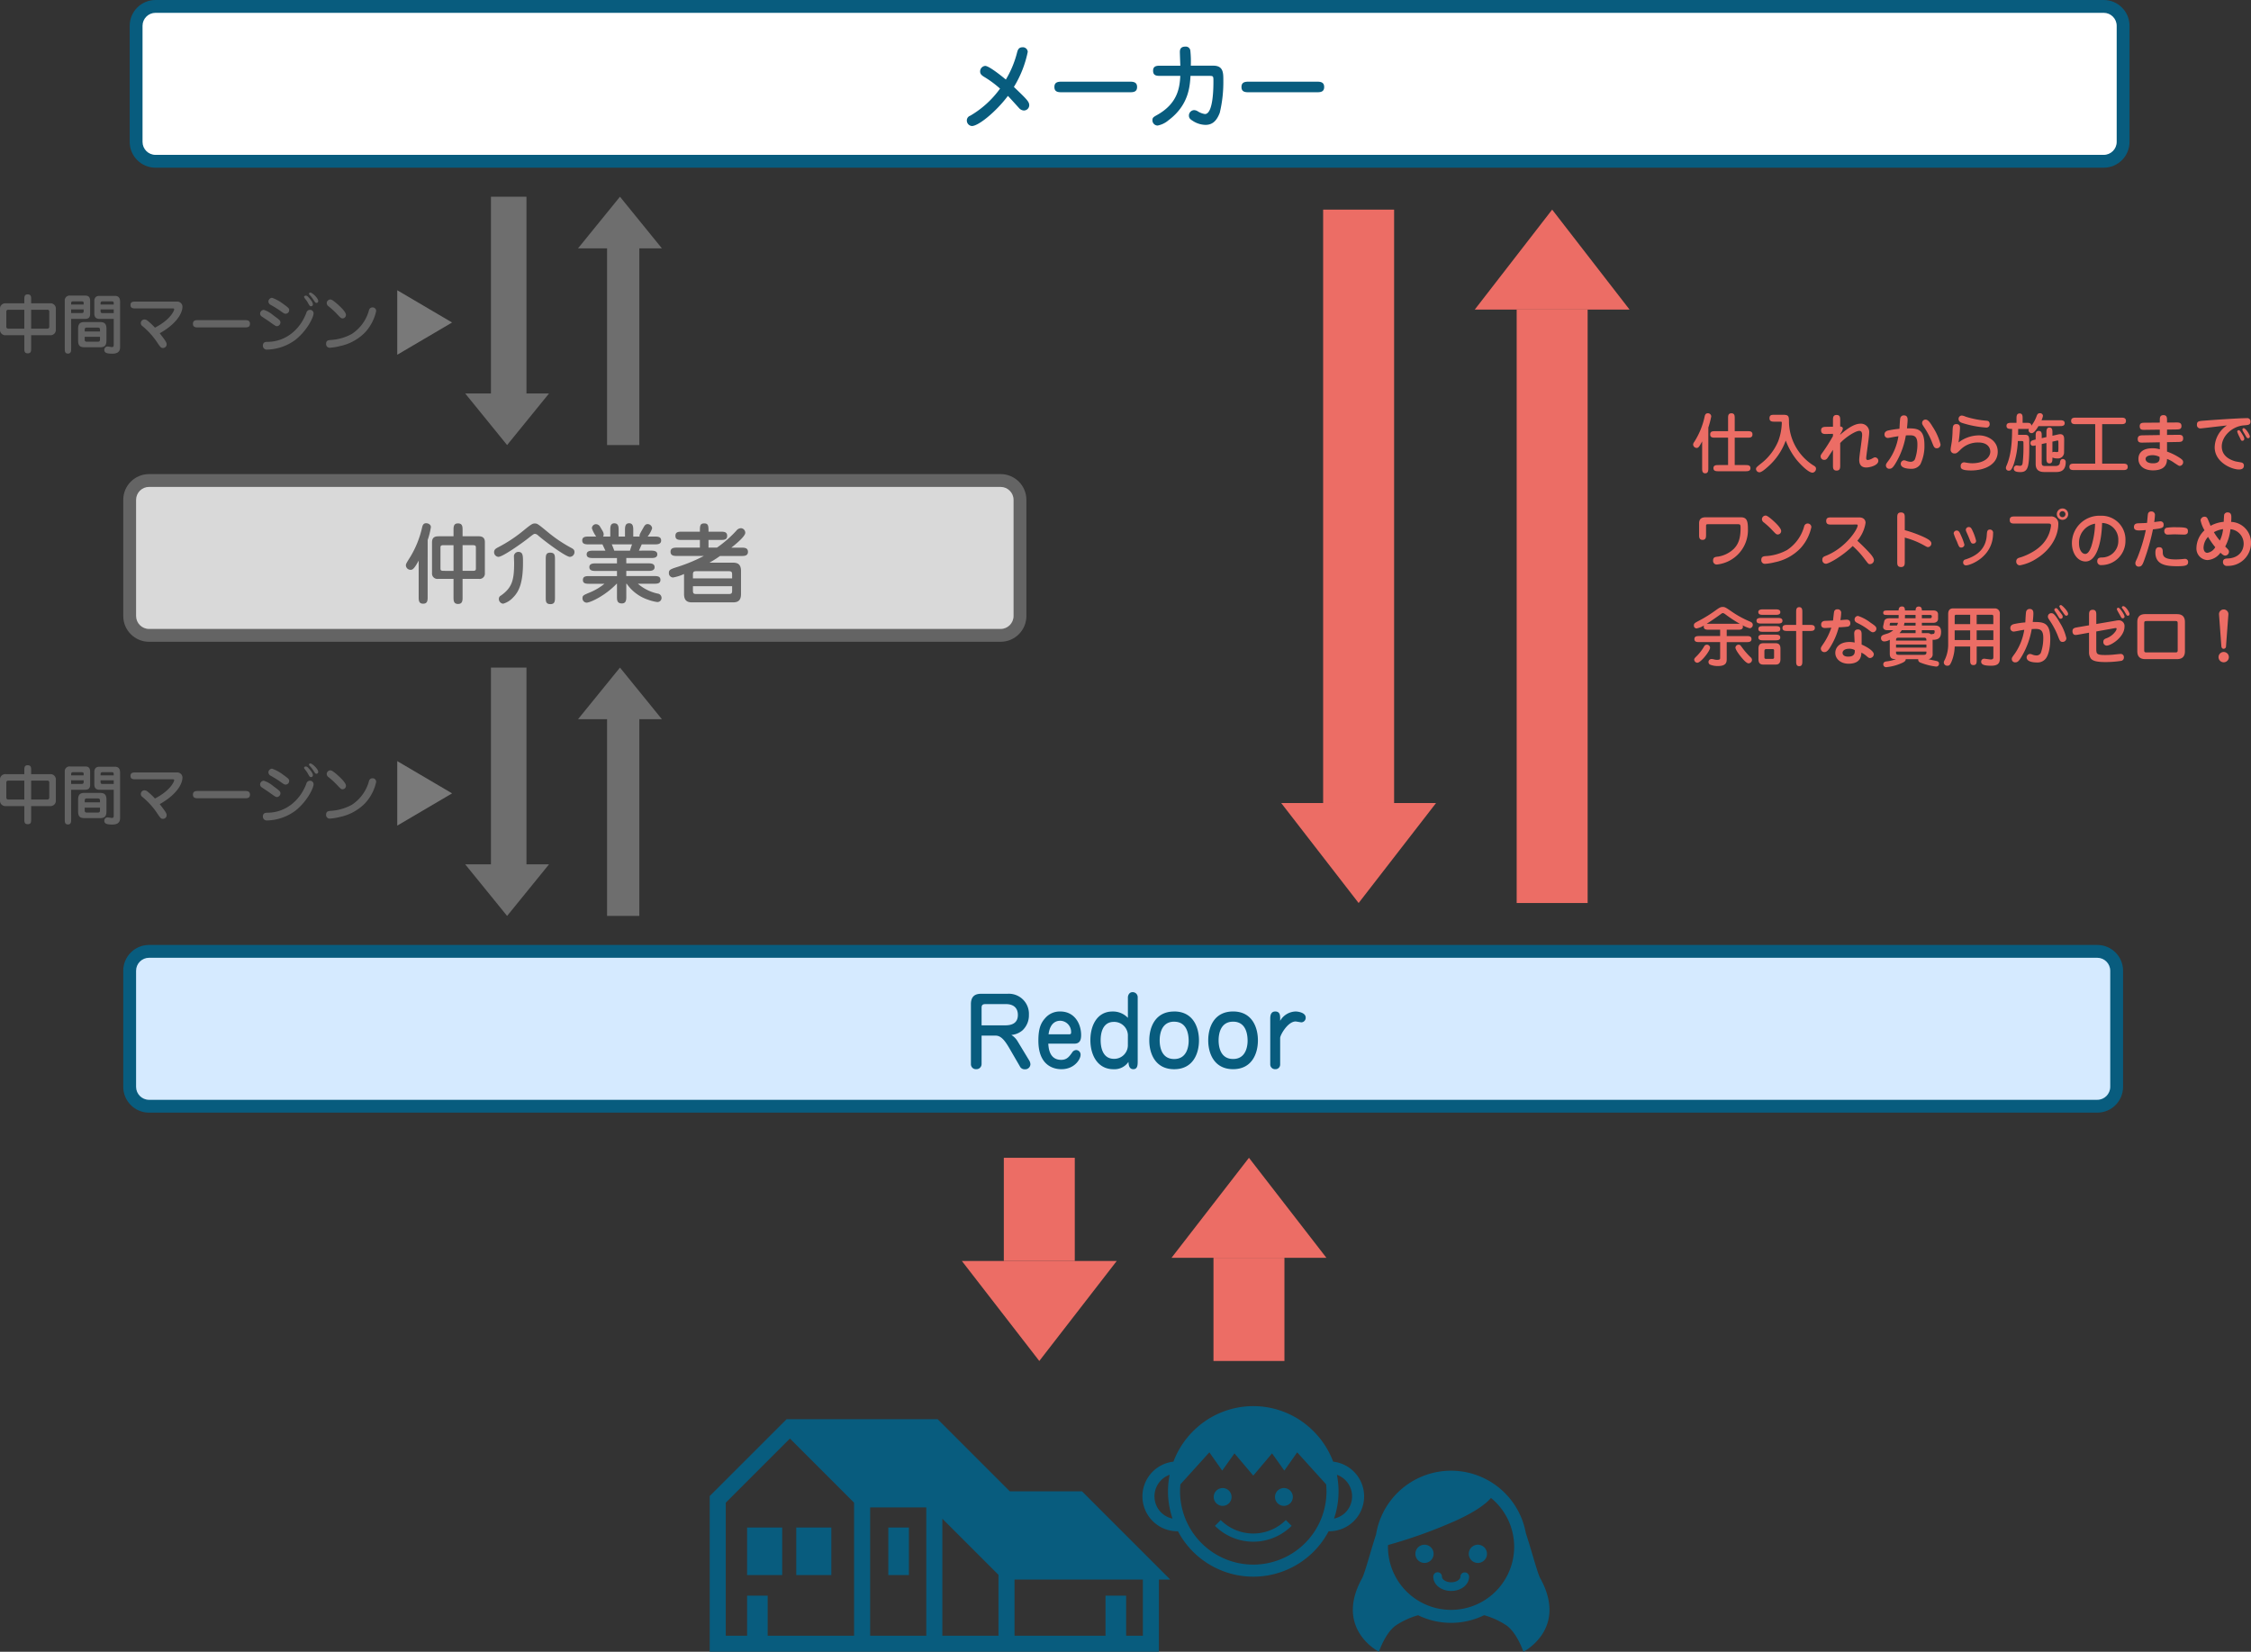 <svg height="386.242" viewBox="0 0 526.295 386.242" width="526.295" xmlns="http://www.w3.org/2000/svg" xmlns:xlink="http://www.w3.org/1999/xlink"><rect x="0" y="0" width="526.295" height="386.242" fill="#333333" stroke="none"/><clipPath id="a"><path d="m0 0h45.977v42.337h-45.977z"/></clipPath><clipPath id="b"><path d="m0 0h51.844v39.878h-51.844z"/></clipPath><g transform="translate(30.325)"><g fill="#fff"><path d="m461.536 37.715h-455.502c-2.5 0-4.533-2.034-4.533-4.533v-27.149c0-2.5 2.034-4.533 4.533-4.533h455.502c2.5 0 4.533 2.034 4.533 4.533v27.149c0 2.5-2.034 4.533-4.533 4.533z"/><path d="m6.033 3c-1.673 0-3.033 1.361-3.033 3.033v27.149c0 1.673 1.361 3.033 3.033 3.033h455.502c1.673 0 3.033-1.361 3.033-3.033v-27.149c0-1.673-1.361-3.033-3.033-3.033zm0-3h455.502c3.332 0 6.033 2.701 6.033 6.033v27.149c0 3.332-2.701 6.033-6.033 6.033h-455.502c-3.332 0-6.033-2.701-6.033-6.033v-27.149c0-3.332 2.701-6.033 6.033-6.033z" fill="#085c7e"/></g><path d="m-46.7-13.728a22.635 22.635 0 0 1 -6.977 6.342 1.159 1.159 0 0 0 -.787 1.137 1.279 1.279 0 0 0 1.183 1.269c1.531 0 5.6-3.3 8.42-7.042.437.437 2.515 2.756 2.624 2.865a1.553 1.553 0 0 0 1.115.547 1.249 1.249 0 0 0 1.247-1.2c0-.853-.481-1.334-3.587-4.308a25.344 25.344 0 0 0 3.237-8.2 1.131 1.131 0 0 0 -1.247-1.072c-.919 0-1.115.7-1.268 1.312a23.622 23.622 0 0 1 -2.6 6.233c-1.137-.94-3.958-3.193-4.833-3.193a1.3 1.3 0 0 0 -1.181 1.334c0 .612.459.919.853 1.181a24.453 24.453 0 0 1 3.801 2.795zm30.268.853c.787 0 1.771 0 1.771-1.225s-.984-1.247-1.771-1.247h-15.788c-.809 0-1.771.022-1.771 1.247s.984 1.225 1.771 1.225zm14.332-6.211a24.59 24.59 0 0 0 -.109-3.521 1.06 1.06 0 0 0 -1.181-.94c-1.268 0-1.268.94-1.268 1.247 0 .459.087 2.712.109 3.215h-4.62c-.809 0-1.75 0-1.75 1.181 0 1.2.9 1.2 1.75 1.2h4.615c-.153 2.6-.5 6.386-5.424 9.142-.809.459-1.094.612-1.094 1.2a1.226 1.226 0 0 0 1.225 1.272 5.5 5.5 0 0 0 2.515-1.224c4.746-3.543 5.008-7.9 5.161-10.388h4.44c.919 0 .919.109.919 1.268 0 1.268 0 7.655-1.99 7.655a4.34 4.34 0 0 1 -1.663-.635 1.788 1.788 0 0 0 -.853-.286 1.275 1.275 0 0 0 -1.224 1.27c0 .59.306.875.831 1.2a5.653 5.653 0 0 0 3.04.984c1.465 0 2.559-.744 3.346-2.843a30.925 30.925 0 0 0 .831-7.589c0-1.728 0-3.412-2.34-3.412zm29.41 6.211c.787 0 1.771 0 1.771-1.225s-.984-1.247-1.771-1.247h-15.79c-.809 0-1.771.022-1.771 1.247s.984 1.225 1.771 1.225z" fill="#085c7e" transform="translate(250.191 34.447)"/></g><g transform="translate(28.817 220.964)"><g fill="#d5eaff"><path d="m461.536 37.715h-455.502c-2.5 0-4.533-2.034-4.533-4.533v-27.149c0-2.5 2.034-4.533 4.533-4.533h455.502c2.5 0 4.533 2.034 4.533 4.533v27.149c0 2.5-2.034 4.533-4.533 4.533z"/><path d="m6.033 3c-1.673 0-3.033 1.361-3.033 3.033v27.149c0 1.673 1.361 3.033 3.033 3.033h455.502c1.673 0 3.033-1.361 3.033-3.033v-27.149c0-1.673-1.361-3.033-3.033-3.033zm0-3h455.502c3.332 0 6.033 2.701 6.033 6.033v27.149c0 3.332-2.701 6.033-6.033 6.033h-455.502c-3.332 0-6.033-2.701-6.033-6.033v-27.149c0-3.332 2.701-6.033 6.033-6.033z" fill="#085c7e"/></g><path d="m-48.706-13.2h3.3c1.487 0 2.471 1.684 3.565 3.587l2.056 3.543a1.244 1.244 0 0 0 1.247.744 1.217 1.217 0 0 0 1.248-1.186 1.852 1.852 0 0 0 -.306-.919l-2.69-4.44a4.331 4.331 0 0 0 -1.465-1.487 4.561 4.561 0 0 0 2.6-1.072 4.791 4.791 0 0 0 1.509-3.652 4.691 4.691 0 0 0 -5.03-4.9h-6.189c-1.662 0-2.34.9-2.34 2.428v14.02a1.16 1.16 0 0 0 1.225 1.181 1.2 1.2 0 0 0 1.268-1.2zm0-2.406v-4.133c0-.765.437-.831.962-.831h4.744c1.662 0 2.778.809 2.778 2.537 0 2.056-1.618 2.428-2.952 2.428zm21.673 4.287c1.225 0 1.6-.744 1.6-2.012 0-2.581-1.487-5.511-4.877-5.511a4.463 4.463 0 0 0 -3.543 1.575c-1.028 1.137-1.575 2.471-1.575 5.249 0 5.774 3.5 6.67 5.38 6.67 3.106 0 4.483-2.384 4.483-3.324a1.067 1.067 0 0 0 -1.006-1.159 1.178 1.178 0 0 0 -.984.612c-.7.984-1.247 1.684-2.537 1.684-2.778 0-2.952-2.778-3.018-3.784zm-6.014-2.187c.087-.7.459-3.171 2.756-3.171a2.616 2.616 0 0 1 2.515 2.756c0 .284-.087.416-.525.416zm20.842-8.7a1.172 1.172 0 0 0 -1.2-1.159c-.9 0-1.094.94-1.094 1.181v4.833a4.77 4.77 0 0 0 -3.63-1.487c-3.434 0-5.139 3.084-5.139 6.692 0 3.587 1.75 6.8 5.38 6.8a3.95 3.95 0 0 0 3.518-1.713c.044.612.109 1.706 1.137 1.706s1.028-1.028 1.028-1.968zm-2.3 11.351a3.186 3.186 0 0 1 -3.237 3.084c-2.909 0-3.127-3.193-3.127-4.374 0-1.268.284-4.265 3.084-4.265a3.211 3.211 0 0 1 3.285 3.01zm10.826-7.983c-4.418 0-5.817 3.652-5.817 6.758s1.422 6.736 5.817 6.736c4.374 0 5.8-3.609 5.8-6.736-.001-3.115-1.401-6.767-5.797-6.767zm0 2.384c2.887 0 3.39 2.712 3.39 4.483 0 1.094-.306 4.243-3.39 4.243-2.974 0-3.39-2.865-3.39-4.352.003-1.82.594-4.383 3.393-4.383zm13.779-2.393c-4.418 0-5.817 3.652-5.817 6.758s1.424 6.736 5.817 6.736c4.374 0 5.8-3.609 5.8-6.736 0-3.106-1.4-6.758-5.8-6.758zm0 2.384c2.887 0 3.39 2.712 3.39 4.483 0 1.094-.306 4.243-3.39 4.243-2.974 0-3.39-2.865-3.39-4.352.003-1.811.59-4.374 3.39-4.374zm11 3.805c0-.678 1.793-3.849 3.609-3.849.2 0 1.159.2 1.378.2a1.057 1.057 0 0 0 .984-1.115c0-1.225-1.946-1.422-2.34-1.422a4.3 4.3 0 0 0 -3.631 2.184v-.5c0-.678 0-1.684-1.137-1.684-1.181 0-1.181 1.2-1.181 1.793v10.604a1.116 1.116 0 0 0 1.137 1.094 1.088 1.088 0 0 0 1.181-1.072z" fill="#085c7e" transform="translate(249.389 34.404)"/></g><g fill="#085c7e"><g clip-path="url(#a)" transform="translate(316.305 343.905)"><path d="m6.095 42.337s1.548-4.637 4.153-6.285a18.525 18.525 0 0 1 5-2.254 17.568 17.568 0 0 0 15.439-.01 18.534 18.534 0 0 1 5.038 2.264c2.6 1.648 4.153 6.285 4.153 6.285s10.481-5.306 3.955-17.149c-.705-1.28-2.041-6.521-3.389-10.592a17.77 17.77 0 0 0 -35.022.312c-1.312 4.023-2.6 9.032-3.286 10.28-6.522 11.844 3.959 17.149 3.959 17.149m31.62-24.547a14.754 14.754 0 0 1 -29.508 0c0-.139.017-.274.021-.412a114.116 114.116 0 0 0 15.825-5.693c5.034-2.288 7.253-4.149 8.236-5.315a14.729 14.729 0 0 1 5.426 11.42"/><path d="m104.507 121.211a2.13 2.13 0 1 0 2.13 2.13 2.13 2.13 0 0 0 -2.13-2.13" transform="translate(-87.757 -103.902)"/><path d="m194.018 123.341a2.13 2.13 0 1 0 -2.13 2.13 2.13 2.13 0 0 0 2.13-2.13" transform="translate(-162.66 -103.902)"/><path d="m139.046 166.519a1.011 1.011 0 0 0 -1.012 1.012c0 .616-.887 1.3-2.159 1.3s-2.159-.687-2.159-1.3a1.012 1.012 0 1 0 -2.023 0c0 1.865 1.837 3.326 4.183 3.326s4.183-1.461 4.183-3.326a1.011 1.011 0 0 0 -1.012-1.012" transform="translate(-112.886 -142.74)"/></g><g clip-path="url(#b)" transform="translate(267.101 328.806)"><path d="m147.007 170.671a2.084 2.084 0 1 0 -2.084-2.084 2.084 2.084 0 0 0 2.084 2.084" transform="translate(-128.248 -147.345)"/><path d="m271.525 166.5a2.084 2.084 0 1 0 2.084 2.084 2.084 2.084 0 0 0 -2.084-2.084" transform="translate(-238.44 -147.345)"/><path d="m148.727 231.531-1.353 1.353a12.693 12.693 0 0 0 17.93 0l-1.353-1.353a10.779 10.779 0 0 1 -15.225 0" transform="translate(-130.417 -204.891)"/><path d="m44.6 12.986a20.073 20.073 0 0 0 -5.212-7.712 19.819 19.819 0 0 0 -26.925 0 20.074 20.074 0 0 0 -5.212 7.711 8.165 8.165 0 0 0 .911 16.278c.05 0 .1 0 .15-.005a19.918 19.918 0 0 0 35.229 0c.05 0 .1.005.15.005a8.165 8.165 0 0 0 .909-16.277m-39.956 12.133a5.348 5.348 0 0 1 1.727-9.062 19.63 19.63 0 0 0 .671 10.243 5.3 5.3 0 0 1 -2.4-1.183m21.279 11.943a17.14 17.14 0 0 1 -17.121-17.121c0-.557.032-1.107.084-1.65l6.769-7.482 3.006 4.267 2.868-4.027 4.394 5.2 4.394-5.2 2.867 4.027 3.006-4.267 6.769 7.482c.052.544.084 1.093.084 1.65a17.14 17.14 0 0 1 -17.12 17.121m21.279-11.941a5.308 5.308 0 0 1 -2.4 1.18 19.626 19.626 0 0 0 .67-10.242 5.348 5.348 0 0 1 1.73 9.062"/></g><path d="m71.267 37.508h30.007v13.128h-3.916v-9.363h-4.819v9.363h-21.272zm-16.879-14.227 13.128 13.128v14.227h-13.128zm-16.879-2.652h13.128v30.007h-13.128zm-33.758-1.099 15-15 15 15v31.106h-20.2v-9.363h-4.812v9.363h-4.988zm14.227-19.53-17.978 17.977v36.41h105.025v-16.879h2.652l-20.63-20.63h-16.879l-16.879-16.878z" transform="translate(165.936 331.855)"/><path d="m0 0h4.819v11.12h-4.819z" transform="translate(207.691 357.189)"/><path d="m0 0h8.206v11.12h-8.206z" transform="translate(174.675 357.189)"/><path d="m0 0h8.206v11.12h-8.206z" transform="translate(186.166 357.189)"/></g><path d="m0 0h16.591v24.133h-16.591z" fill="#ec6d65" transform="translate(234.698 270.737)"/><path d="m18.1 0 18.1 23.378h-36.2z" fill="#ec6d65" transform="matrix(-1 0 0 -1 261.093 318.248)"/><g fill="#ec6d65" transform="translate(273.913 270.737)"><path d="m0 0h16.591v24.133h-16.591z" transform="translate(9.804 23.378)"/><path d="m18.1 0 18.1 23.378h-36.2z"/></g><g transform="translate(28.817 110.859)"><g fill="#d9d9d9"><path d="m205.127 37.715h-199.094c-2.5 0-4.533-2.034-4.533-4.533v-27.149c0-2.5 2.034-4.533 4.533-4.533h199.094c2.5 0 4.533 2.034 4.533 4.533v27.149c0 2.5-2.034 4.533-4.533 4.533z"/><path d="m6.033 3c-1.672 0-3.033 1.361-3.033 3.033v27.149c0 1.672 1.361 3.033 3.033 3.033h199.094c1.672 0 3.033-1.361 3.033-3.033v-27.149c0-1.672-1.361-3.033-3.033-3.033zm0-3h199.094c3.332 0 6.033 2.701 6.033 6.033v27.149c0 3.332-2.701 6.033-6.033 6.033h-199.094c-3.332 0-6.033-2.701-6.033-6.033v-27.149c0-3.332 2.701-6.033 6.033-6.033z" fill="#646464"/></g><path d="m-40.123-19.707v-1.385c0-.835 0-1.629-1.079-1.629-1.038 0-1.038.835-1.038 1.629v1.385h-3.26c-.814 0-1.771 0-1.771 1.446v7.188a1.254 1.254 0 0 0 1.446 1.323h3.584v4.235c0 .814 0 1.629 1.059 1.629s1.059-.814 1.059-1.629v-4.235h3.787a1.238 1.238 0 0 0 1.425-1.324v-7.188c0-.448 0-1.446-1.425-1.446zm2.443 2.077c.672 0 .672.265.672.652v4.7c0 .387 0 .652-.672.652h-2.443v-6.004zm-6.92 6.007c-.692 0-.692-.265-.692-.652v-4.7c0-.387 0-.652.692-.652h2.362v6.007zm-3.685-7.208a17.109 17.109 0 0 0 .753-3.014c0-.652-.672-.916-1.1-.916-.692 0-.835.529-.937.916a23.208 23.208 0 0 1 -2.71 6.845c-1 1.588-1.1 1.771-1.1 2.1a1.091 1.091 0 0 0 1.079 1.033c.428 0 .794-.081 1.914-2.158v8.45c0 .814 0 1.629 1.038 1.629 1.059 0 1.059-.814 1.059-1.629zm25.021-3.869c-.448 0-.753.122-2.443 1.507a33.739 33.739 0 0 1 -6.047 4.032c-.509.265-1 .509-1 1.161a1.078 1.078 0 0 0 1.018 1.1c1 0 5.457-3.176 6.74-4.174 1.364-1.079 1.527-1.2 1.812-1.2a1.179 1.179 0 0 1 .733.387c2.179 1.853 6.536 4.989 7.412 4.989a1.115 1.115 0 0 0 1.079-1.12c0-.509-.285-.733-.753-.977a32.769 32.769 0 0 1 -5.274-3.523c-2.646-2.182-2.666-2.182-3.277-2.182zm-3.869 6.638a1.049 1.049 0 0 0 -.977 1.181c0 .2.041 1.161.041 1.385 0 3.95-.428 5.783-3.1 7.656a.835.835 0 0 0 -.468.794 1.094 1.094 0 0 0 1.018 1.1 5.013 5.013 0 0 0 2.3-1.446c1.4-1.4 2.321-3.421 2.321-8.145.006-1.67.006-2.525-1.135-2.525zm8.613 1.812c0-.977-.02-1.629-1.12-1.629-1.038 0-1.038.733-1.038 1.629v8.776c0 .977 0 1.629 1.12 1.629 1.018 0 1.038-.753 1.038-1.629zm19.629-2.1c.509-1.14.57-1.262.652-1.466h2.932c.733 0 1.609 0 1.609-.916s-.876-.916-1.609-.916h-1.547a6.523 6.523 0 0 0 1.054-1.912 1.076 1.076 0 0 0 -1.038-1c-.529 0-.713.305-1.1 1-.774 1.364-.855 1.507-.794 1.914h-1.482v-1.4c0-.774 0-1.71-.957-1.71-.977 0-.977.916-.977 1.71v1.4h-1.487v-1.466c0-.774-.02-1.629-1.018-1.629-.937 0-.937.9-.937 1.629v1.466h-1.67a.967.967 0 0 0 .122-.489c0-.428-.081-.55-.794-1.731a1.135 1.135 0 0 0 -.977-.672.964.964 0 0 0 -.977.977 7.866 7.866 0 0 0 1 1.914h-1.649c-.753 0-1.609 0-1.609.916s.855.916 1.609.916h3.115c.244.509.285.611.692 1.466h-2.772c-.713 0-1.609.02-1.609.876s.9.855 1.609.855h5.477v1.242h-4.845c-.672 0-1.609 0-1.609.876 0 .9.916.9 1.609.9h4.846v1.2h-6.353c-.835 0-1.609 0-1.609.9-.02.9.774.9 1.609.9h3.421a13.745 13.745 0 0 1 -3.176 1.925c-1.771.733-1.955.814-1.955 1.466a1 1 0 0 0 .957 1.018c.9 0 4.439-1.69 7.025-4.419h.081v2.973c0 .835 0 1.629 1.14 1.629 1.038 0 1.038-.916 1.038-1.629v-2.973h.1a9.838 9.838 0 0 0 5.032 3.747 9.89 9.89 0 0 0 2.1.529.96.96 0 0 0 1.012-.916 1.017 1.017 0 0 0 -.916-1.059 10.433 10.433 0 0 1 -4.619-2.301h3.645c.835 0 1.629 0 1.629-.9s-.794-.9-1.629-.9h-6.353v-1.2h5.009c.672 0 1.609 0 1.609-.876 0-.9-.916-.9-1.609-.9h-5.009v-1.242h5.66c.692 0 1.588 0 1.588-.855s-.9-.876-1.588-.876zm-5.762 0c-.143-.367-.367-1-.59-1.466h4.743c-.183.489-.346 1-.489 1.466zm16.31 10.14c0 1.67.876 1.955 1.914 1.955h9.489c1.018 0 1.914-.265 1.914-1.955v-5.376c0-1.67-.876-1.955-1.914-1.955h-5.46a26.711 26.711 0 0 0 2.466-1.559h4.907c.753 0 1.629 0 1.629-.977s-.9-.977-1.629-.977h-2.26c1.161-.9 3.258-2.667 3.258-3.462a1.063 1.063 0 0 0 -1.038-1.084 1.416 1.416 0 0 0 -1.038.57 26.794 26.794 0 0 1 -4.541 3.971h-1.976v-1.792h2.749c.835 0 1.609 0 1.609-.957 0-.977-.774-.977-1.629-.977h-2.729c0-1.262 0-1.934-.977-1.934-1.038 0-1.038.59-1.038 1.934h-4.093c-.855 0-1.629 0-1.629.977 0 .957.774.957 1.629.957h4.093v1.792h-5.233c-.733 0-1.629 0-1.629.977s.9.977 1.629.977h6.149a37.871 37.871 0 0 1 -6.047 2.525c-1.792.57-2.118.713-2.118 1.446a1 1 0 0 0 .977 1.059 10.167 10.167 0 0 0 2.566-.814zm2.077-3.645v-.916c0-.713.244-.774.916-.774h7.33c.692 0 .916.081.916.774v.916zm9.166 1.816v1.059c0 .692-.224.774-.916.774h-7.334c-.672 0-.916-.061-.916-.774v-1.059z" fill="#646464" transform="translate(119.458 34.253)"/></g><path d="m0 0h16.591v138.762h-16.591z" fill="#ec6d65" transform="translate(309.358 49.019)"/><path d="m18.1 0 18.1 23.378h-36.2z" fill="#ec6d65" transform="matrix(-1 0 0 -1 335.753 211.16)"/><g fill="#ec6d65" transform="translate(344.803 49.019)"><path d="m0 0h16.591v138.762h-16.591z" transform="translate(9.804 23.378)"/><path d="m18.1 0 18.1 23.378h-36.2z"/></g><path d="m0 0h8.3v47.511h-8.3z" fill="#6e6e6e" transform="translate(114.789 156.108)"/><path d="m9.8 0 9.8 12.066h-19.6z" fill="#6e6e6e" transform="matrix(-1 0 0 -1 128.364 214.177)"/><g fill="#6e6e6e" transform="translate(135.151 156.108)"><path d="m0 0h7.541v47.511h-7.541z" transform="translate(6.787 10.558)"/><path d="m9.8 0 9.8 12.066h-19.6z"/></g><path d="m0 0h8.3v47.511h-8.3z" fill="#6e6e6e" transform="translate(114.789 46.003)"/><path d="m9.8 0 9.8 12.066h-19.6z" fill="#6e6e6e" transform="matrix(-1 0 0 -1 128.364 104.072)"/><g fill="#6e6e6e" transform="translate(135.151 46.003)"><path d="m0 0h7.541v47.511h-7.541z" transform="translate(6.787 10.558)"/><path d="m9.8 0 9.8 12.066h-19.6z"/></g><path d="m-51.375-14.776v-.875c0-.664 0-1.207-.83-1.207-.769 0-.769.6-.769 1.207v.875h-4.3a1.252 1.252 0 0 0 -1.386 1.376v4.721a1.252 1.252 0 0 0 1.388 1.369h4.3v3.032c0 .664 0 1.207.83 1.207.769 0 .769-.6.769-1.207v-3.032h4.389a1.252 1.252 0 0 0 1.384-1.373v-4.717a1.252 1.252 0 0 0 -1.388-1.373zm3.756 1.508a.422.422 0 0 1 .483.452v3.516a.428.428 0 0 1 -.483.452h-3.756v-4.419zm-9.081 4.419a.429.429 0 0 1 -.483-.452v-3.514a.428.428 0 0 1 .483-.452h3.725v4.419zm14.676-2.278h3.2c.633 0 1.237-.151 1.237-1.146v-3.092c0-1.192-.784-1.207-1.207-1.207h-3.439a1.127 1.127 0 0 0 -1.282 1.252v11.1c0 .618 0 1.207.739 1.207.754 0 .754-.633.754-1.207zm2.926-2.217v.437c0 .271-.106.422-.5.422h-2.428v-.86zm-2.926-1.146v-.3c0-.287.09-.437.468-.437h1.956c.347 0 .5.06.5.377v.362zm9.955 3.363v5.9c0 .407 0 .694-.422.694-.151 0-.875-.136-1.041-.136a.773.773 0 0 0 -.739.8c0 .754.754.875 1.9.875 1.795 0 1.795-1.1 1.795-1.719v-10.274c0-.5 0-1.523-1.222-1.523h-3.635c-.83 0-1.176.5-1.176 1.252v2.82c0 1.3.814 1.312 1.373 1.312zm0-2.217v.86h-2.655c-.3 0-.422-.121-.422-.452v-.407zm-3.077-1.146v-.347c0-.392.377-.392.513-.392h2.033c.287 0 .528 0 .528.422v.317zm-3.771 4.1c-1.011 0-1.478.407-1.478 1.538v2.836c0 1.116.437 1.523 1.478 1.523h3.65c1.026 0 1.493-.392 1.493-1.538v-2.82c0-1.116-.452-1.538-1.493-1.538zm.06 2.2v-.452c0-.437.332-.452.543-.452h2.489c.2 0 .543 0 .543.452v.452zm3.575 1.252v.679c0 .468-.347.468-.543.468h-2.489c-.211 0-.543-.015-.543-.468v-.679zm16.832-6.636c.392 0 .513 0 .513.241 0 .256-.83 2.368-4.495 4.253a15.791 15.791 0 0 0 -1.75-1.644 1.171 1.171 0 0 0 -.739-.271.861.861 0 0 0 -.814.86.837.837 0 0 0 .392.709 17.741 17.741 0 0 1 3.7 4.208c.528.724.649.89 1.056.89a.843.843 0 0 0 .887-.872c0-.468-.407-1-1.614-2.564 4.977-2.82 5.309-5.6 5.309-6.109a1.207 1.207 0 0 0 -1.282-1.3h-9.638c-.573 0-1.222 0-1.222.8s.649.8 1.222.8zm17.014 4.439c.543 0 1.222 0 1.222-.845s-.679-.86-1.222-.86h-10.89c-.558 0-1.222.015-1.222.86s.679.845 1.222.845zm13.891-7.24a.341.341 0 0 0 .075.332c.06.09.588.784.649.89.528.965.6 1.071.89 1.071a.422.422 0 0 0 .422-.483c0-.271-.2-.694-.875-1.463-.407-.468-.558-.528-.784-.528a.389.389 0 0 0 -.376.181zm-3.5 3.167c0-.377-.271-.618-1.418-1.433a9.342 9.342 0 0 0 -2.594-1.418.9.9 0 0 0 -.845.89.927.927 0 0 0 .573.784c.618.362 1.357.784 2.112 1.312.935.664 1.071.739 1.282.739a.852.852 0 0 0 .891-.874zm4.63-3.831a.32.32 0 0 0 .121.287 6.817 6.817 0 0 1 .875 1.1c.468.709.528.784.724.784a.415.415 0 0 0 .437-.452c0-.649-1.388-1.961-1.855-1.961a.311.311 0 0 0 -.3.242zm-6.68 6.773c0-.483-.151-.588-1.719-1.75a6.409 6.409 0 0 0 -2.172-1.222.894.894 0 0 0 -.86.9.8.8 0 0 0 .317.6c.211.166 1.357.9 1.614 1.086 1.538 1.094 1.715 1.23 2.021 1.23a.877.877 0 0 0 .799-.844zm-3.092 6.319a11.576 11.576 0 0 0 6.667-2.338c2.805-2.278 4.178-5.324 4.178-6.124a.826.826 0 0 0 -.89-.83.888.888 0 0 0 -.814.724c-1.524 4.043-4.993 6.758-9.08 6.758-.317 0-1.071 0-1.071.875a.9.9 0 0 0 1.01.935zm16.287-10.753c-1.086-.935-1.357-.965-1.538-.965a.871.871 0 0 0 -.83.89.97.97 0 0 0 .452.724 19.051 19.051 0 0 1 1.765 1.6c1.026 1.086 1.131 1.207 1.493 1.207a.8.8 0 0 0 .784-.814c.003-.682-1.294-1.919-2.126-2.642zm.694 9.94a11.476 11.476 0 0 0 5.93-3.24 10.63 10.63 0 0 0 2.564-4.962.815.815 0 0 0 -.875-.845.822.822 0 0 0 -.814.694 9.624 9.624 0 0 1 -4.012 5.513 11.777 11.777 0 0 1 -4.827 1.4c-.633.045-1.176.09-1.176.9a.841.841 0 0 0 .845.92 12.709 12.709 0 0 0 2.371-.381z" fill="#646464" transform="translate(58.66 85.696)"/><path d="m7.541 0 7.541 12.82h-15.082z" fill="#797979" transform="matrix(0 1 -1 0 105.701 67.873)"/><path d="m-51.375-14.776v-.875c0-.664 0-1.207-.83-1.207-.769 0-.769.6-.769 1.207v.875h-4.3a1.252 1.252 0 0 0 -1.386 1.376v4.721a1.252 1.252 0 0 0 1.388 1.369h4.3v3.032c0 .664 0 1.207.83 1.207.769 0 .769-.6.769-1.207v-3.032h4.389a1.252 1.252 0 0 0 1.384-1.373v-4.717a1.252 1.252 0 0 0 -1.388-1.373zm3.756 1.508a.422.422 0 0 1 .483.452v3.516a.428.428 0 0 1 -.483.452h-3.756v-4.419zm-9.081 4.419a.429.429 0 0 1 -.483-.452v-3.514a.428.428 0 0 1 .483-.452h3.725v4.419zm14.676-2.278h3.2c.633 0 1.237-.151 1.237-1.146v-3.092c0-1.192-.784-1.207-1.207-1.207h-3.439a1.127 1.127 0 0 0 -1.282 1.252v11.1c0 .618 0 1.207.739 1.207.754 0 .754-.633.754-1.207zm2.926-2.217v.437c0 .271-.106.422-.5.422h-2.428v-.86zm-2.926-1.146v-.3c0-.287.09-.437.468-.437h1.956c.347 0 .5.06.5.377v.362zm9.955 3.363v5.9c0 .407 0 .694-.422.694-.151 0-.875-.136-1.041-.136a.773.773 0 0 0 -.739.8c0 .754.754.875 1.9.875 1.795 0 1.795-1.1 1.795-1.719v-10.274c0-.5 0-1.523-1.222-1.523h-3.635c-.83 0-1.176.5-1.176 1.252v2.82c0 1.3.814 1.312 1.373 1.312zm0-2.217v.86h-2.655c-.3 0-.422-.121-.422-.452v-.407zm-3.077-1.146v-.347c0-.392.377-.392.513-.392h2.033c.287 0 .528 0 .528.422v.317zm-3.771 4.1c-1.011 0-1.478.407-1.478 1.538v2.836c0 1.116.437 1.523 1.478 1.523h3.65c1.026 0 1.493-.392 1.493-1.538v-2.82c0-1.116-.452-1.538-1.493-1.538zm.06 2.2v-.452c0-.437.332-.452.543-.452h2.489c.2 0 .543 0 .543.452v.452zm3.575 1.252v.679c0 .468-.347.468-.543.468h-2.489c-.211 0-.543-.015-.543-.468v-.679zm16.832-6.636c.392 0 .513 0 .513.241 0 .256-.83 2.368-4.495 4.253a15.791 15.791 0 0 0 -1.75-1.644 1.171 1.171 0 0 0 -.739-.271.861.861 0 0 0 -.814.86.837.837 0 0 0 .392.709 17.741 17.741 0 0 1 3.7 4.208c.528.724.649.89 1.056.89a.843.843 0 0 0 .887-.872c0-.468-.407-1-1.614-2.564 4.977-2.82 5.309-5.6 5.309-6.109a1.207 1.207 0 0 0 -1.282-1.3h-9.638c-.573 0-1.222 0-1.222.8s.649.8 1.222.8zm17.014 4.439c.543 0 1.222 0 1.222-.845s-.679-.86-1.222-.86h-10.89c-.558 0-1.222.015-1.222.86s.679.845 1.222.845zm13.891-7.24a.341.341 0 0 0 .075.332c.06.09.588.784.649.89.528.965.6 1.071.89 1.071a.422.422 0 0 0 .422-.483c0-.271-.2-.694-.875-1.463-.407-.468-.558-.528-.784-.528a.389.389 0 0 0 -.376.181zm-3.5 3.167c0-.377-.271-.618-1.418-1.433a9.342 9.342 0 0 0 -2.594-1.418.9.9 0 0 0 -.845.89.927.927 0 0 0 .573.784c.618.362 1.357.784 2.112 1.312.935.664 1.071.739 1.282.739a.852.852 0 0 0 .891-.874zm4.63-3.831a.32.32 0 0 0 .121.287 6.817 6.817 0 0 1 .875 1.1c.468.709.528.784.724.784a.415.415 0 0 0 .437-.452c0-.649-1.388-1.961-1.855-1.961a.311.311 0 0 0 -.3.242zm-6.68 6.773c0-.483-.151-.588-1.719-1.75a6.409 6.409 0 0 0 -2.172-1.222.894.894 0 0 0 -.86.9.8.8 0 0 0 .317.6c.211.166 1.357.9 1.614 1.086 1.538 1.094 1.715 1.23 2.021 1.23a.877.877 0 0 0 .799-.844zm-3.092 6.319a11.576 11.576 0 0 0 6.667-2.338c2.805-2.278 4.178-5.324 4.178-6.124a.826.826 0 0 0 -.89-.83.888.888 0 0 0 -.814.724c-1.524 4.043-4.993 6.758-9.08 6.758-.317 0-1.071 0-1.071.875a.9.9 0 0 0 1.01.935zm16.287-10.753c-1.086-.935-1.357-.965-1.538-.965a.871.871 0 0 0 -.83.89.97.97 0 0 0 .452.724 19.051 19.051 0 0 1 1.765 1.6c1.026 1.086 1.131 1.207 1.493 1.207a.8.8 0 0 0 .784-.814c.003-.682-1.294-1.919-2.126-2.642zm.694 9.94a11.476 11.476 0 0 0 5.93-3.24 10.63 10.63 0 0 0 2.564-4.962.815.815 0 0 0 -.875-.845.822.822 0 0 0 -.814.694 9.624 9.624 0 0 1 -4.012 5.513 11.777 11.777 0 0 1 -4.827 1.4c-.633.045-1.176.09-1.176.9a.841.841 0 0 0 .845.92 12.709 12.709 0 0 0 2.371-.381z" fill="#646464" transform="translate(58.66 195.801)"/><path d="m7.541 0 7.541 12.82h-15.082z" fill="#797979" transform="matrix(0 1 -1 0 105.701 177.978)"/><path d="m4.26-13.532a19.531 19.531 0 0 0 .679-2.594.765.765 0 0 0 -.8-.739c-.558 0-.679.468-.739.739a17.83 17.83 0 0 1 -2.444 5.973 1.1 1.1 0 0 0 -.256.6.865.865 0 0 0 .8.8c.392 0 .6-.181 1.312-1.538v6.259c0 .543 0 1.207.724 1.207.709 0 .724-.664.724-1.207zm2.4 8.778c-.543 0-1.207 0-1.207.724s.664.724 1.207.724h6.24c.543 0 1.207 0 1.207-.724s-.664-.724-1.207-.724h-2.472v-6.4h2.942c.588 0 1.207 0 1.207-.754 0-.769-.618-.769-1.207-.769h-2.942v-2.971c0-.6 0-1.207-.769-1.207-.784 0-.784.6-.784 1.207v2.971h-2.975c-.588 0-1.207 0-1.207.769 0 .754.618.754 1.207.754h2.975v6.4zm14.523-10.146c.256 0 .256.181.256.256a13.242 13.242 0 0 1 -.83 4.284 12.981 12.981 0 0 1 -3.952 5.189c-1.146.9-1.252 1.041-1.252 1.312a.817.817 0 0 0 .8.8c.513 0 1.433-.814 1.946-1.267a14.928 14.928 0 0 0 4.208-6.154 16.8 16.8 0 0 0 2.519 4.48c.845 1.026 2.76 3.032 3.756 3.032a.934.934 0 0 0 .8-.965c0-.241-.121-.422-.437-.633a11.325 11.325 0 0 1 -1.84-1.373 12.345 12.345 0 0 1 -4.042-8.688c0-1.523 0-1.885-1.4-1.885h-1.95c-.664 0-1.207 0-1.207.814 0 .8.664.8 1.207.8zm13.906 5c1.282-1.4 3.6-2.851 4.48-2.851.649 0 .649.754.649.98 0 .407-.166 1.629-.332 2.866-.181 1.237-.347 2.489-.347 2.956 0 1.3.709 1.765 1.629 1.765.9 0 2.836-.513 2.836-1.538a.787.787 0 0 0 -.769-.83c-.166 0-.226.03-.724.3a2.826 2.826 0 0 1 -.95.317c-.256 0-.392-.136-.392-.422 0-.573.694-4.947.694-5.9a1.938 1.938 0 0 0 -2.006-2.172c-1.116 0-2.519.618-4.766 2.579v-.121l.226-.377a2.532 2.532 0 0 0 .392-.92c0-.362-.3-.483-.618-.5v-1.478c0-.588-.015-1.222-.845-1.222-.845 0-.845.649-.845 1.222v1.523l-1.584.03c-.588.015-1.192.045-1.192.83 0 .89.769.86 1.237.845l1.538-.03v.513a41.14 41.14 0 0 1 -2.338 3.71c-.483.679-.543.754-.543 1a.815.815 0 0 0 .845.86c.483 0 .664-.287.935-.694l1.1-1.659v3.635c0 .588 0 1.222.845 1.222.83 0 .845-.633.845-1.222zm15.611-3.436c.106-.95.151-1.7.151-1.976 0-.3 0-1.056-.86-1.056a.825.825 0 0 0 -.845.6c-.106.392-.166 2.172-.2 2.534a21.083 21.083 0 0 0 -2.685.407c-.724.2-.814.649-.814.875a.788.788 0 0 0 .814.86c.136 0 1.026-.166 1.222-.211.513-.09.95-.151 1.222-.2a13.525 13.525 0 0 1 -2.157 5.49c-.694.92-.769 1.026-.769 1.357a.774.774 0 0 0 .845.769c.558 0 .9-.392 1.584-1.569a18.782 18.782 0 0 0 2.232-6.229c.5-.03.83-.03.89-.03 1.026 0 1.81.2 1.81 2.081a10.45 10.45 0 0 1 -.573 3.514 1.084 1.084 0 0 1 -1.026.6 3.128 3.128 0 0 1 -1.026-.226 1.531 1.531 0 0 0 -.513-.121.822.822 0 0 0 -.754.814c0 1.176 2.127 1.176 2.4 1.176a2.445 2.445 0 0 0 2.187-1.056 9.77 9.77 0 0 0 .95-4.449c.002-3.954-1.717-3.954-4.085-3.954zm7.843 3.726a13.511 13.511 0 0 0 -1.84-4.1c-.483-.8-1.026-1.674-1.644-1.674a.776.776 0 0 0 -.814.814c0 .256.06.362.649 1.252a17.424 17.424 0 0 1 1.733 3.418c.362.89.483 1.222 1.071 1.222a.862.862 0 0 0 .845-.932zm11.493-4.69c0-.754-.452-.8-.8-.83a21.63 21.63 0 0 1 -4.811-.935 2.664 2.664 0 0 0 -.935-.271.777.777 0 0 0 -.724.814c0 .513.392.769.83.92a23.979 23.979 0 0 0 5.656 1.086.752.752 0 0 0 .784-.784zm-7.285 4.268a28.023 28.023 0 0 0 .347-3.348c0-.347 0-.95-.86-.95-.814 0-.83.618-.875 1.614a24.174 24.174 0 0 1 -.181 2.489c-.03.256-.271 1.523-.271 1.825a.859.859 0 0 0 .92.935c.452 0 .633-.166 1.267-.769a5.751 5.751 0 0 1 4.268-1.795c2.443 0 2.82 1.493 2.82 2.127 0 1.3-1.327 2.73-4.3 2.73a8.11 8.11 0 0 1 -1.205-.126c-.166-.015-.483-.09-.618-.09a.8.8 0 0 0 -.8.875c0 .468 0 1.026 2.459 1.026 3.032 0 6.2-1.327 6.2-4.389 0-2.64-2.459-3.816-4.389-3.816a7.909 7.909 0 0 0 -4.782 1.662zm19.457.362 1.1-.241v3.56c0 .528 0 1.207.709 1.207.694 0 .694-.633.694-1.357a3.083 3.083 0 0 0 1.207.2 1.41 1.41 0 0 0 1.508-1.267c.015-.211.03-2.594.03-3.122 0-.452 0-1.282-.92-1.282a2.456 2.456 0 0 0 -.543.075l-1.282.287v-.709c0-.543 0-1.207-.694-1.207-.709 0-.709.664-.709 1.207v1.019l-1.1.256v-.5c0-.649 0-1.192-.724-1.192-.694 0-.694.649-.694 1.192v.814c-.814.2-1.222.287-1.222.86a.593.593 0 0 0 .573.618 2.4 2.4 0 0 0 .649-.106v4.318c0 1.026.362 1.916 2.036 1.916h2.774c.965 0 2.217-.271 2.217-2.323a.681.681 0 0 0 -.679-.724c-.573 0-.649.618-.679.9-.075.739-.9.739-1.1.739h-2.4c-.754 0-.754-.407-.754-.845zm2.5-.558.875-.2c.075-.015.256-.06.347-.075.075-.015.151.09.166.241.015.2.015 1.086.015 1.327a6.9 6.9 0 0 1 -.045 1c-.045.136-.106.136-.437.136-.06 0-.422-.045-.5-.045a.7.7 0 0 0 -.422.121zm-9.532-4.4c-.543 0-1.207 0-1.207.709 0 .724.633.724 1.312.724 0 4.057-.422 6.486-1.282 8.537a1.352 1.352 0 0 0 -.166.6.635.635 0 0 0 .679.618c.407 0 .679-.166 1.176-1.584a20.05 20.05 0 0 0 .935-5.354h.877a.618.618 0 0 1 .362.09c.075.075.075.181.075.92a32.848 32.848 0 0 1 -.2 4.208c-.045.226-.136.588-.618.588-.121 0-.679-.09-.8-.09a.687.687 0 0 0 -.649.739c0 .513.362.814 1.523.814 1.931 0 2.112-1.327 2.112-6.606 0-1.629 0-2.112-1.056-2.112h-1.562c.015-.784.015-1.146.015-1.373h1.885a3.056 3.056 0 0 0 .633-.03.558.558 0 0 0 -.09.317.7.7 0 0 0 .754.694c.513 0 1.086-.86 1.569-1.644h4.932c.528 0 1.192 0 1.192-.679 0-.694-.664-.694-1.192-.694h-4.222a4.258 4.258 0 0 0 .332-1.026.663.663 0 0 0 -.709-.618c-.468 0-.618.271-.769.664a8.05 8.05 0 0 1 -1.222 2.247c-.075-.664-.588-.664-1.207-.664h-.845v-1c0-.543 0-1.192-.694-1.192-.739 0-.739.709-.739 1.192v1zm19.535 9.543h-4.826c-.588 0-1.207 0-1.207.754s.618.754 1.207.754h11.222c.588 0 1.207 0 1.207-.754s-.618-.754-1.207-.754h-4.767v-9.231h4.4c.513 0 1.161 0 1.161-.754 0-.769-.633-.769-1.161-.769h-10.448c-.573 0-1.207 0-1.207.769 0 .754.633.754 1.207.754h4.419zm15.1-9.593-3.484.03c-.618 0-1.207.015-1.207.814 0 .86.558.86 1.222.845l3.469-.045v1.267l-3.952.06c-.543.015-1.207.015-1.207.86 0 .86.588.86 1.237.845l3.922-.075v1.644a5.335 5.335 0 0 0 -1.795-.241c-1.735 0-3.2.709-3.2 2.489 0 1.448 1.131 2.67 3.394 2.67 1.282 0 3.318-.287 3.288-2.67a6.592 6.592 0 0 1 1.614.86c1.1.724 1.176.769 1.373.769a.851.851 0 0 0 .784-.875c0-.332-.121-.513-.6-.875a13.807 13.807 0 0 0 -3.167-1.6v-2.2l2.564-.045c.633-.015 1.207-.015 1.207-.845 0-.845-.618-.83-1.222-.83l-2.549.03v-1.252l2.172-.03c.633-.015 1.207-.015 1.207-.8 0-.845-.694-.83-1.222-.83l-2.157.015v-.528c0-.588-.015-1.207-.83-1.207-.86 0-.86.649-.86 1.207zm-.06 8.024c.045.6.106 1.493-1.523 1.493-1.644 0-1.735-.814-1.735-1.026 0-.754 1.146-.875 1.6-.875a3.432 3.432 0 0 1 1.656.408zm18.52-6.246c-.226 0-.347.136-.347.377a8.908 8.908 0 0 0 .6 1.357c.271.6.317.739.588.739a.444.444 0 0 0 .452-.468c0-.317-.2-.664-.649-1.357-.343-.541-.448-.648-.644-.648zm2.217 1.87a.385.385 0 0 0 .377-.407c0-.422-.98-1.946-1.433-1.946-.181 0-.3.121-.3.347a.878.878 0 0 0 .136.377c.075.166.332.558.392.664.511.922.54.967.828.967zm-4.977-2.986a6.307 6.307 0 0 0 -2.866 5.1c0 3.5 3.937 5.2 5.686 5.2.2 0 1.146 0 1.146-.89a.7.7 0 0 0 -.437-.709c-.211-.075-1.3-.241-1.538-.3-1.644-.468-3.2-1.448-3.2-3.5 0-2.383 2.428-4.706 5.158-4.917 1.071-.09 1.554-.121 1.554-.89a.748.748 0 0 0 -.875-.8c-1.825 0-7.979.422-10 .588-1.192.09-1.644.136-1.644.935a.785.785 0 0 0 .875.875c.258.004 5.16-.6 6.141-.69zm-123.411 25.522c0 .588 0 1.237.814 1.237s.814-.694.814-1.237v-1.84c0-.573 0-.588.664-.588h6.652c.679 0 .754.045.754.92 0 2.534-.588 3.816-1.569 4.827a6.891 6.891 0 0 1 -3.65 1.825c-.694.075-1.207.121-1.207.9a.844.844 0 0 0 .92.95 8.091 8.091 0 0 0 7.225-8.371c0-2.021-.377-2.67-1.7-2.67h-8.117c-.86 0-1.6.226-1.6 1.433zm17.061-3.484c-1.086-.935-1.357-.965-1.538-.965a.871.871 0 0 0 -.83.89.97.97 0 0 0 .452.724 19.051 19.051 0 0 1 1.765 1.6c1.026 1.086 1.131 1.207 1.493 1.207a.8.8 0 0 0 .784-.814c.001-.681-1.296-1.918-2.126-2.642zm.694 9.94a11.476 11.476 0 0 0 5.928-3.243 10.63 10.63 0 0 0 2.564-4.962.852.852 0 0 0 -1.689-.151 9.624 9.624 0 0 1 -4.012 5.52 11.777 11.777 0 0 1 -4.827 1.4c-.633.045-1.176.09-1.176.9a.841.841 0 0 0 .845.92 12.709 12.709 0 0 0 2.367-.385zm18.869-8.809c.392 0 .452 0 .452.2 0 .92-2.79 5.264-7.451 7.119-.468.181-.814.317-.814.935a.857.857 0 0 0 .86.92c.649 0 3.8-1.765 6.244-4.148a20.943 20.943 0 0 1 2.836 3.107c.83 1.1.86 1.131 1.192 1.131a.959.959 0 0 0 .935-.9c0-.6-.679-1.342-1.056-1.765-.9-.98-1.855-1.916-2.82-2.805a8.512 8.512 0 0 0 1.916-4.178c0-.151 0-1.282-1.523-1.282h-6.44c-.633 0-1.237 0-1.237.83 0 .845.618.845 1.237.845zm11.463 3.062a18.808 18.808 0 0 1 4.51 1.81c.649.362.724.407.935.407a.835.835 0 0 0 .769-.875c0-.588-.86-1.026-1.569-1.388a29.085 29.085 0 0 0 -4.646-1.7v-2.915c0-.588 0-1.222-.9-1.222-.86 0-.86.679-.86 1.222v10.317c0 .6 0 1.222.9 1.222.86 0 .86-.679.86-1.222zm13.952 1.674a12.92 12.92 0 0 0 -.814-2.2c-.332-.784-.528-1.131-1.011-1.131a.7.7 0 0 0 -.694.664 11.876 11.876 0 0 0 .739 1.855c.513 1.327.573 1.463 1.071 1.463a.733.733 0 0 0 .709-.651zm2.73-.92a11.781 11.781 0 0 0 -.8-2.278c-.287-.633-.437-.95-.9-.95a.684.684 0 0 0 -.709.633 1.434 1.434 0 0 0 .136.5c.347.769.407.9.573 1.312.543 1.342.573 1.418 1.026 1.418a.629.629 0 0 0 .674-.635zm3.967-1.795a.732.732 0 0 0 -.724-.845c-.664 0-.694.483-.754 1.342-.256 4.057-3.635 5.189-4.947 5.641a.67.67 0 0 0 -.573.694.645.645 0 0 0 .694.694c.968 0 6.303-1.96 6.303-7.526zm17.556-4.449a1.327 1.327 0 1 0 -2.655 0 1.327 1.327 0 1 0 2.655 0zm-.633 0a.7.7 0 1 1 -.694-.694.705.705 0 0 1 .693.694zm-11.81.543c-.588 0-1.222 0-1.222.814 0 .845.6.845 1.222.845h7.738c.468 0 .694.03.694.468a7.586 7.586 0 0 1 -1.389 3.605c-1.9 2.7-5.641 3.8-5.807 3.846-.452.121-.935.271-.935.95a.848.848 0 0 0 .845.9 10.564 10.564 0 0 0 3.891-1.569c3.182-1.961 5.1-5.1 5.1-8.115a1.634 1.634 0 0 0 -1.78-1.75zm20.376 1.523a3.876 3.876 0 0 1 3.786 4.057 3.838 3.838 0 0 1 -3.921 4.012c-.347.015-1 .045-1 .89a.853.853 0 0 0 .95.89 5.634 5.634 0 0 0 5.641-5.686 5.573 5.573 0 0 0 -5.787-5.854 6.427 6.427 0 0 0 -6.727 6.425c0 2.323 1.3 4.268 3.2 4.268 2.425.007 3.723-4.01 3.858-9.002zm-1.644.166a19.489 19.489 0 0 1 -.845 5.2c-.166.468-.633 1.87-1.448 1.87-.845 0-1.463-1.071-1.463-2.474a4.488 4.488 0 0 1 3.756-4.596zm13.529 1.327c2.172-.226 2.5-.377 2.5-1.071a.725.725 0 0 0 -.83-.8c-.121 0-.92.106-1.373.166a14.873 14.873 0 0 0 .171-1.579.8.8 0 0 0 -.89-.9.713.713 0 0 0 -.754.664c-.045.2-.166 1.689-.2 2.006-.377.03-.513.045-1.916.09-.422.015-1.146.03-1.146.875 0 .8.784.8 1.252.8.483 0 .95-.045 1.523-.09a38.318 38.318 0 0 1 -2.006 6.546c-.392.845-.437.935-.437 1.207a.744.744 0 0 0 .8.8c.633 0 .875-.452 1.192-1.312a49.872 49.872 0 0 0 2.115-7.402zm8.175.528c0-.754 0-1.026-2.76-1.026a12.336 12.336 0 0 0 -2.293.136.776.776 0 0 0 -.468.754.77.77 0 0 0 .86.83c.226 0 1.3-.06 1.538-.06.3 0 1.84.06 2.187.06.243 0 .937 0 .937-.694zm-6.667 3.65c-.347 0-.935 0-.935 1.237 0 2.881 2.489 3.2 5.1 3.2 1.961 0 2.549-.181 2.549-.965a.7.7 0 0 0 -.754-.754c-.121 0-.166.015-.709.06-.633.06-1.131.075-1.4.075-2.926 0-3.062-.875-3.062-1.765-.007-.364-.007-1.088-.788-1.088zm15.039-5.942a7.856 7.856 0 0 0 -3.077.935c-.121-.287-.618-1.569-.769-1.795a.681.681 0 0 0 -.6-.332.924.924 0 0 0 -.965.83 7.464 7.464 0 0 0 .92 2.338 5.809 5.809 0 0 0 -1.885 4.118 2.7 2.7 0 0 0 2.549 2.851 4.052 4.052 0 0 0 3.062-1.719c.513.483.8.679 1.131.679a.92.92 0 0 0 .86-.9c0-.347-.075-.437-.875-1.222a11.268 11.268 0 0 0 1.222-4.057 3.4 3.4 0 0 1 3.092 3.363c0 1.7-1.146 3.379-3.725 3.484-.437.015-1.116.045-1.116.83a.887.887 0 0 0 1.041.9 5.355 5.355 0 0 0 5.52-5.279 4.862 4.862 0 0 0 -4.646-5.008c.045-.528.045-.875.045-.95 0-.558 0-1.267-.875-1.267a.8.8 0 0 0 -.784.483c-.05.134-.095 1.144-.125 1.718zm-.151 1.7a7.672 7.672 0 0 1 -.754 2.685 13.094 13.094 0 0 1 -1.388-1.961 6.15 6.15 0 0 1 2.142-.72zm-1.825 4.238a2.6 2.6 0 0 1 -1.84 1.312c-.86 0-.9-1.041-.9-1.192a3.863 3.863 0 0 1 1.056-2.534 18.621 18.621 0 0 0 1.684 2.418zm-114.223 19.295h2.594c.528 0 1.192 0 1.192-.709a.765.765 0 0 0 -.075-.332 6.823 6.823 0 0 0 1.674.694.775.775 0 0 0 .709-.784c0-.5-.392-.664-.845-.86a22.914 22.914 0 0 1 -4.118-2.278c-1.312-.9-1.538-1.056-2.066-1.056-.5 0-.8.181-1.538.709a31.532 31.532 0 0 1 -3.831 2.413c-1.207.633-1.373.724-1.373 1.207a.64.64 0 0 0 .633.694 5.226 5.226 0 0 0 1.75-.709.486.486 0 0 0 -.075.3c0 .709.664.709 1.192.709h2.639v1.478h-4.812c-.543 0-1.207 0-1.207.709s.664.709 1.207.709h4.812v3.665c0 .256 0 .483-.694.483a2.8 2.8 0 0 1 -.633-.075 2.8 2.8 0 0 0 -.693-.12.713.713 0 0 0 -.709.679.743.743 0 0 0 .3.6 4.626 4.626 0 0 0 1.946.362c2.021 0 2.021-1.011 2.021-1.735v-3.857h4.6c.528 0 1.192 0 1.192-.709s-.649-.709-1.192-.709h-4.6zm3.047-1.4h-7.723c.664-.407 2.127-1.4 3.228-2.2.347-.256.392-.287.543-.287.075 0 .226.015.573.271a28.823 28.823 0 0 0 3.374 2.213zm-10.649 8.353a.766.766 0 0 0 .724.769c.83 0 2.986-2.775 2.986-3.514a.738.738 0 0 0 -1.417-.261 10.634 10.634 0 0 1 -1.749 2.252c-.378.377-.544.558-.544.754zm9.638-2.79c0 .558 1.1 1.931 1.222 2.081.588.724 1.357 1.614 1.855 1.614a.824.824 0 0 0 .8-.8.868.868 0 0 0 -.332-.618 17.291 17.291 0 0 1 -1.84-2.081c-.558-.769-.618-.86-.92-.86a.753.753 0 0 0 -.785.664zm6.712-1.011c-.588 0-1.327.015-1.327 1.3v2.4c0 1.267.709 1.3 1.327 1.3h2.489c.588 0 1.327-.015 1.327-1.3v-2.405c0-1.252-.709-1.3-1.327-1.3zm1.994 1.373c.211 0 .332.09.332.287v1.644a.322.322 0 0 1 -.317.362h-1.571c-.317 0-.377-.181-.377-.347v-1.493c0-.392.226-.452.528-.452zm6.938-5.656v-2.941c0-.543 0-1.207-.724-1.207s-.724.664-.724 1.207v2.941h-1.99c-.558 0-1.207 0-1.207.709s.649.709 1.207.709h1.991v7.029c0 .543 0 1.207.724 1.207s.724-.664.724-1.207v-7.029h1.731c.543 0 1.192 0 1.192-.709s-.649-.709-1.192-.709zm-9.098-3.635c-.483 0-1.192.015-1.192.633 0 .649.694.649 1.192.649h2.775c.483 0 1.176 0 1.176-.633s-.679-.649-1.176-.649zm-.422 2.006c-.5 0-1.192 0-1.192.649 0 .664.679.664 1.192.664h3.682c.5 0 1.192 0 1.192-.649 0-.664-.679-.664-1.192-.664zm3.167 3.243c.588 0 1.192 0 1.192-.664s-.588-.664-1.192-.664h-2.73c-.588 0-1.192 0-1.192.664s.588.664 1.192.664zm-2.73.664c-.513 0-1.192 0-1.192.664s.679.664 1.192.664h2.73c.5 0 1.192 0 1.192-.664s-.677-.664-1.192-.664zm21.312 1.855a5.137 5.137 0 0 0 -1.222-.136c-2.1 0-3.3 1.131-3.3 2.564 0 1.357 1.222 2.519 3.107 2.519 2.941 0 2.971-1.976 2.986-2.594a4.939 4.939 0 0 1 1.237.83c.362.3.5.437.8.437a.941.941 0 0 0 .875-.875c0-.83-1.855-1.87-2.851-2.278v-2.322c0-.437 0-1.207-.86-1.207-.92 0-.89.784-.86 1.252zm.03 1.765c.03.513.075 1.523-1.538 1.523-1.161 0-1.312-.618-1.312-.875 0-.573.573-.965 1.554-.965a2.448 2.448 0 0 1 1.299.316zm-5.082-6.92c-.241.015-1.75.075-1.855.075-.92.045-.92.739-.92.86 0 .814.679.814.98.814.136 0 1.192-.06 1.4-.075a15.436 15.436 0 0 1 -1.78 3.635c-.6.89-.679.98-.679 1.312a.813.813 0 0 0 .83.769c.573 0 .95-.513 1.282-1.026a16.909 16.909 0 0 0 2.081-4.781 19.823 19.823 0 0 0 2.066-.151.72.72 0 0 0 .633-.8c0-.407-.166-.83-.89-.83-.2 0-1.207.09-1.433.106a10.251 10.251 0 0 0 .181-1.629.792.792 0 0 0 -.89-.9.71.71 0 0 0 -.724.452c-.086.205-.237 1.818-.282 2.169zm10.136 1.87c0-.437-.422-.739-1.433-1.418a9.819 9.819 0 0 0 -2.851-1.523.811.811 0 0 0 -.814.83c0 .468.347.664.633.814a14.562 14.562 0 0 1 2.745 1.689c.468.347.633.483.92.483a.843.843 0 0 0 .799-.878zm13.149 2.621a2.208 2.208 0 0 0 .769-.045c.664-.136 1.207-.5 1.207-1.81 0-1.463-.98-1.463-1.584-1.463h-2.908v-.633h2.655c.679 0 1.131-.347 1.131-.95v-1.042c0-.528-.362-.9-1.041-.9h-2.745c0-.256 0-.92-.724-.92-.739 0-.739.664-.739.92h-2.489c-.03-.422-.06-.935-.694-.935-.769 0-.784.679-.8.935h-2.427c-.709 0-1.161 0-1.161.528s.362.528 1.161.528h2.443c0 .332 0 .5-.015.769h-2.082c-.271 0-1.116 0-1.267.679l-.226 1.026a1.219 1.219 0 0 0 -.045.3c0 .543.437.784.935.784h1.433a3.69 3.69 0 0 1 -1.554.845c-.875.271-1.3.392-1.3 1.026a.736.736 0 0 0 .83.754 2.586 2.586 0 0 0 1.222-.392v3.288c0 1.252.845 1.252 1.478 1.252a10.555 10.555 0 0 1 -2.368.543c-.588.106-.633.5-.633.679a.651.651 0 0 0 .739.649 11.483 11.483 0 0 0 3.891-1.1c.392-.211.633-.422.618-.769h2.926a.7.7 0 0 0 .392.754 14.608 14.608 0 0 0 3.786.98.645.645 0 0 0 .679-.679c0-.392-.226-.558-.679-.649-1.026-.226-1.131-.226-1.81-.407a1.112 1.112 0 0 0 1-1.252zm-2.051-.483c.588 0 .588.271.6.679h-7.1c0-.407 0-.679.6-.679zm-.468-1.056v-.694h2.549c.271 0 .452 0 .452.271 0 .075 0 .543-.271.588-.377.06-.468.06-.558.121a1.314 1.314 0 0 0 -.935-.287zm-5.234 0a4.022 4.022 0 0 0 .543-.694h3.228v.694zm6.3 3.379h-7.1v-.724h7.1zm-2.534-5.158h-2.737a3.889 3.889 0 0 0 .136-.633h2.609zm0-2.474v.769h-2.5c.015-.151.03-.513.03-.769zm2.534 8.839c0 .271-.136.483-.6.483h-5.9c-.468 0-.6-.2-.6-.483v-.287h7.1zm-1.063-8.838h1.916c.181 0 .407.015.407.347 0 .422-.241.422-.618.422h-1.7zm-7.24 2.474c-.121 0-.332 0-.287-.2l.075-.317c.03-.121.075-.121.392-.121h1.476a2.94 2.94 0 0 1 -.241.633zm18.537 8.039c0 .6 0 1.207.769 1.207.754 0 .754-.6.754-1.207v-3.138h3.896v2.459c0 .256 0 .573-.6.573-.256 0-1.342-.181-1.569-.181a.687.687 0 0 0 -.679.724c0 .769 1 .92 2.383.92 1.976 0 1.976-1.056 1.976-1.84v-10.287a1.154 1.154 0 0 0 -1.131-1.282h-9.751c-.9 0-1.192.543-1.192 1.312v7.195a8.261 8.261 0 0 1 -.739 3.394c-.226.437-.287.558-.287.754a.791.791 0 0 0 .845.754c.5 0 .649-.256.95-.92a9.919 9.919 0 0 0 .754-3.575h3.62zm0-8.371h-3.62v-1.856a.3.3 0 0 1 .347-.332h3.273zm1.519-2.188h3.56c.332 0 .332.271.332.392v1.795h-3.892zm0 3.65h3.9v2.262h-3.9zm-1.523 2.262h-3.62v-2.266h3.62zm14.63-4.223c.03-.241.151-1.3.151-1.976 0-.332 0-1.071-.845-1.071a.823.823 0 0 0 -.845.6c-.106.392-.166 2.187-.2 2.549a18.511 18.511 0 0 0 -2.685.392c-.724.2-.814.649-.814.89a.788.788 0 0 0 .814.86c.136 0 1.011-.166 1.222-.211.5-.106.875-.151 1.222-.211a13.542 13.542 0 0 1 -2.179 5.535c-.664.9-.739 1.011-.739 1.312a.762.762 0 0 0 .83.769c.6 0 .935-.422 1.644-1.659a18.77 18.77 0 0 0 2.187-6.122c.5-.03.83-.03.89-.03 1.026 0 1.81.2 1.81 2.066a10.441 10.441 0 0 1 -.57 3.532 1.126 1.126 0 0 1 -1.041.6 3.016 3.016 0 0 1 -.814-.151 2.08 2.08 0 0 0 -.694-.2.813.813 0 0 0 -.769.814c0 1.041 1.629 1.176 2.4 1.176a2.431 2.431 0 0 0 2.187-1.071c.935-1.433.935-4.042.935-4.48-.004-3.913-1.695-3.913-4.093-3.913zm5.43-3.228a.383.383 0 0 0 -.377.377c0 .075.015.151.166.362.09.136.392.588.543.845.483.8.513.89.8.89a.438.438 0 0 0 .437-.483c0-.287-.075-.392-.83-1.342-.433-.573-.494-.649-.735-.649zm1.176-.724a.336.336 0 0 0 -.377.317 4.157 4.157 0 0 0 .694 1.161c.618.9.679 1 .92 1a.4.4 0 0 0 .422-.437c.005-.623-1.428-2.04-1.654-2.04zm1.252 7.722a11.7 11.7 0 0 0 -1.508-3.59c-1.282-2.232-1.659-2.232-1.976-2.232a.776.776 0 0 0 -.83.8c0 .271.06.362.633 1.222a18.225 18.225 0 0 1 1.765 3.454c.362.92.483 1.237 1.056 1.237a.866.866 0 0 0 .864-.89zm5.309-3-2.805.483c-.573.106-1.071.2-1.071.92 0 .09 0 .86.754.86a4.266 4.266 0 0 0 .6-.075l2.519-.452v4.781a2.612 2.612 0 0 0 .437 1.282c.483.543 1.373.8 3.424.8a23.324 23.324 0 0 0 3.71-.287.771.771 0 0 0 .573-.8.736.736 0 0 0 -.754-.814c-.106 0-1.146.106-1.719.166-.151.015-.935.09-1.855.09-2.127 0-2.127-.271-2.127-1.644v-3.863l4.223-.754a1.843 1.843 0 0 1 .332-.045c.06 0 .2 0 .2.181a1.5 1.5 0 0 1 -.241.573 4.6 4.6 0 0 1 -2.274 1.685c-.332.151-.588.3-.588.769a.822.822 0 0 0 .784.9c.98 0 4.163-1.961 4.163-4.449a1.321 1.321 0 0 0 -1.433-1.463 3.515 3.515 0 0 0 -.573.075l-4.585.784v-2.102c0-.543 0-1.222-.845-1.222s-.845.694-.845 1.222zm6.531-3.665c.06.226.664 1.222.784 1.448.226.452.332.588.573.588a.4.4 0 0 0 .407-.437c0-.377-1.071-2.036-1.448-2.036a.336.336 0 0 0 -.347.317.355.355 0 0 0 .035.119zm1.176-.649a.171.171 0 0 0 -.045.121.46.46 0 0 0 .121.241 7.964 7.964 0 0 1 .633.95c.392.694.437.769.664.769a.366.366 0 0 0 .377-.392c0-.452-.9-1.84-1.433-1.84a.316.316 0 0 0 -.312.152zm5.6 1.7c-.618 0-2.021 0-2.021 1.84v6.848c0 1.84 1.4 1.84 2.021 1.84h7.089c.618 0 2.021 0 2.021-1.84v-6.844c0-1.84-1.4-1.84-2.021-1.84zm6.8 1.614c.573 0 .618.106.618.633v6.078c0 .528-.045.633-.618.633h-6.591c-.573 0-.618-.106-.618-.633v-6.074c0-.528.045-.633.618-.633zm10.829 5.9c.015.106.075.6.543.6a.564.564 0 0 0 .543-.6l.558-7.5a1.1 1.1 0 1 0 -2.2 0zm.543 1.342a1.207 1.207 0 1 0 1.207 1.207 1.2 1.2 0 0 0 -1.203-1.205z" fill="#ec6d65" transform="translate(395.158 113.501)"/></svg>